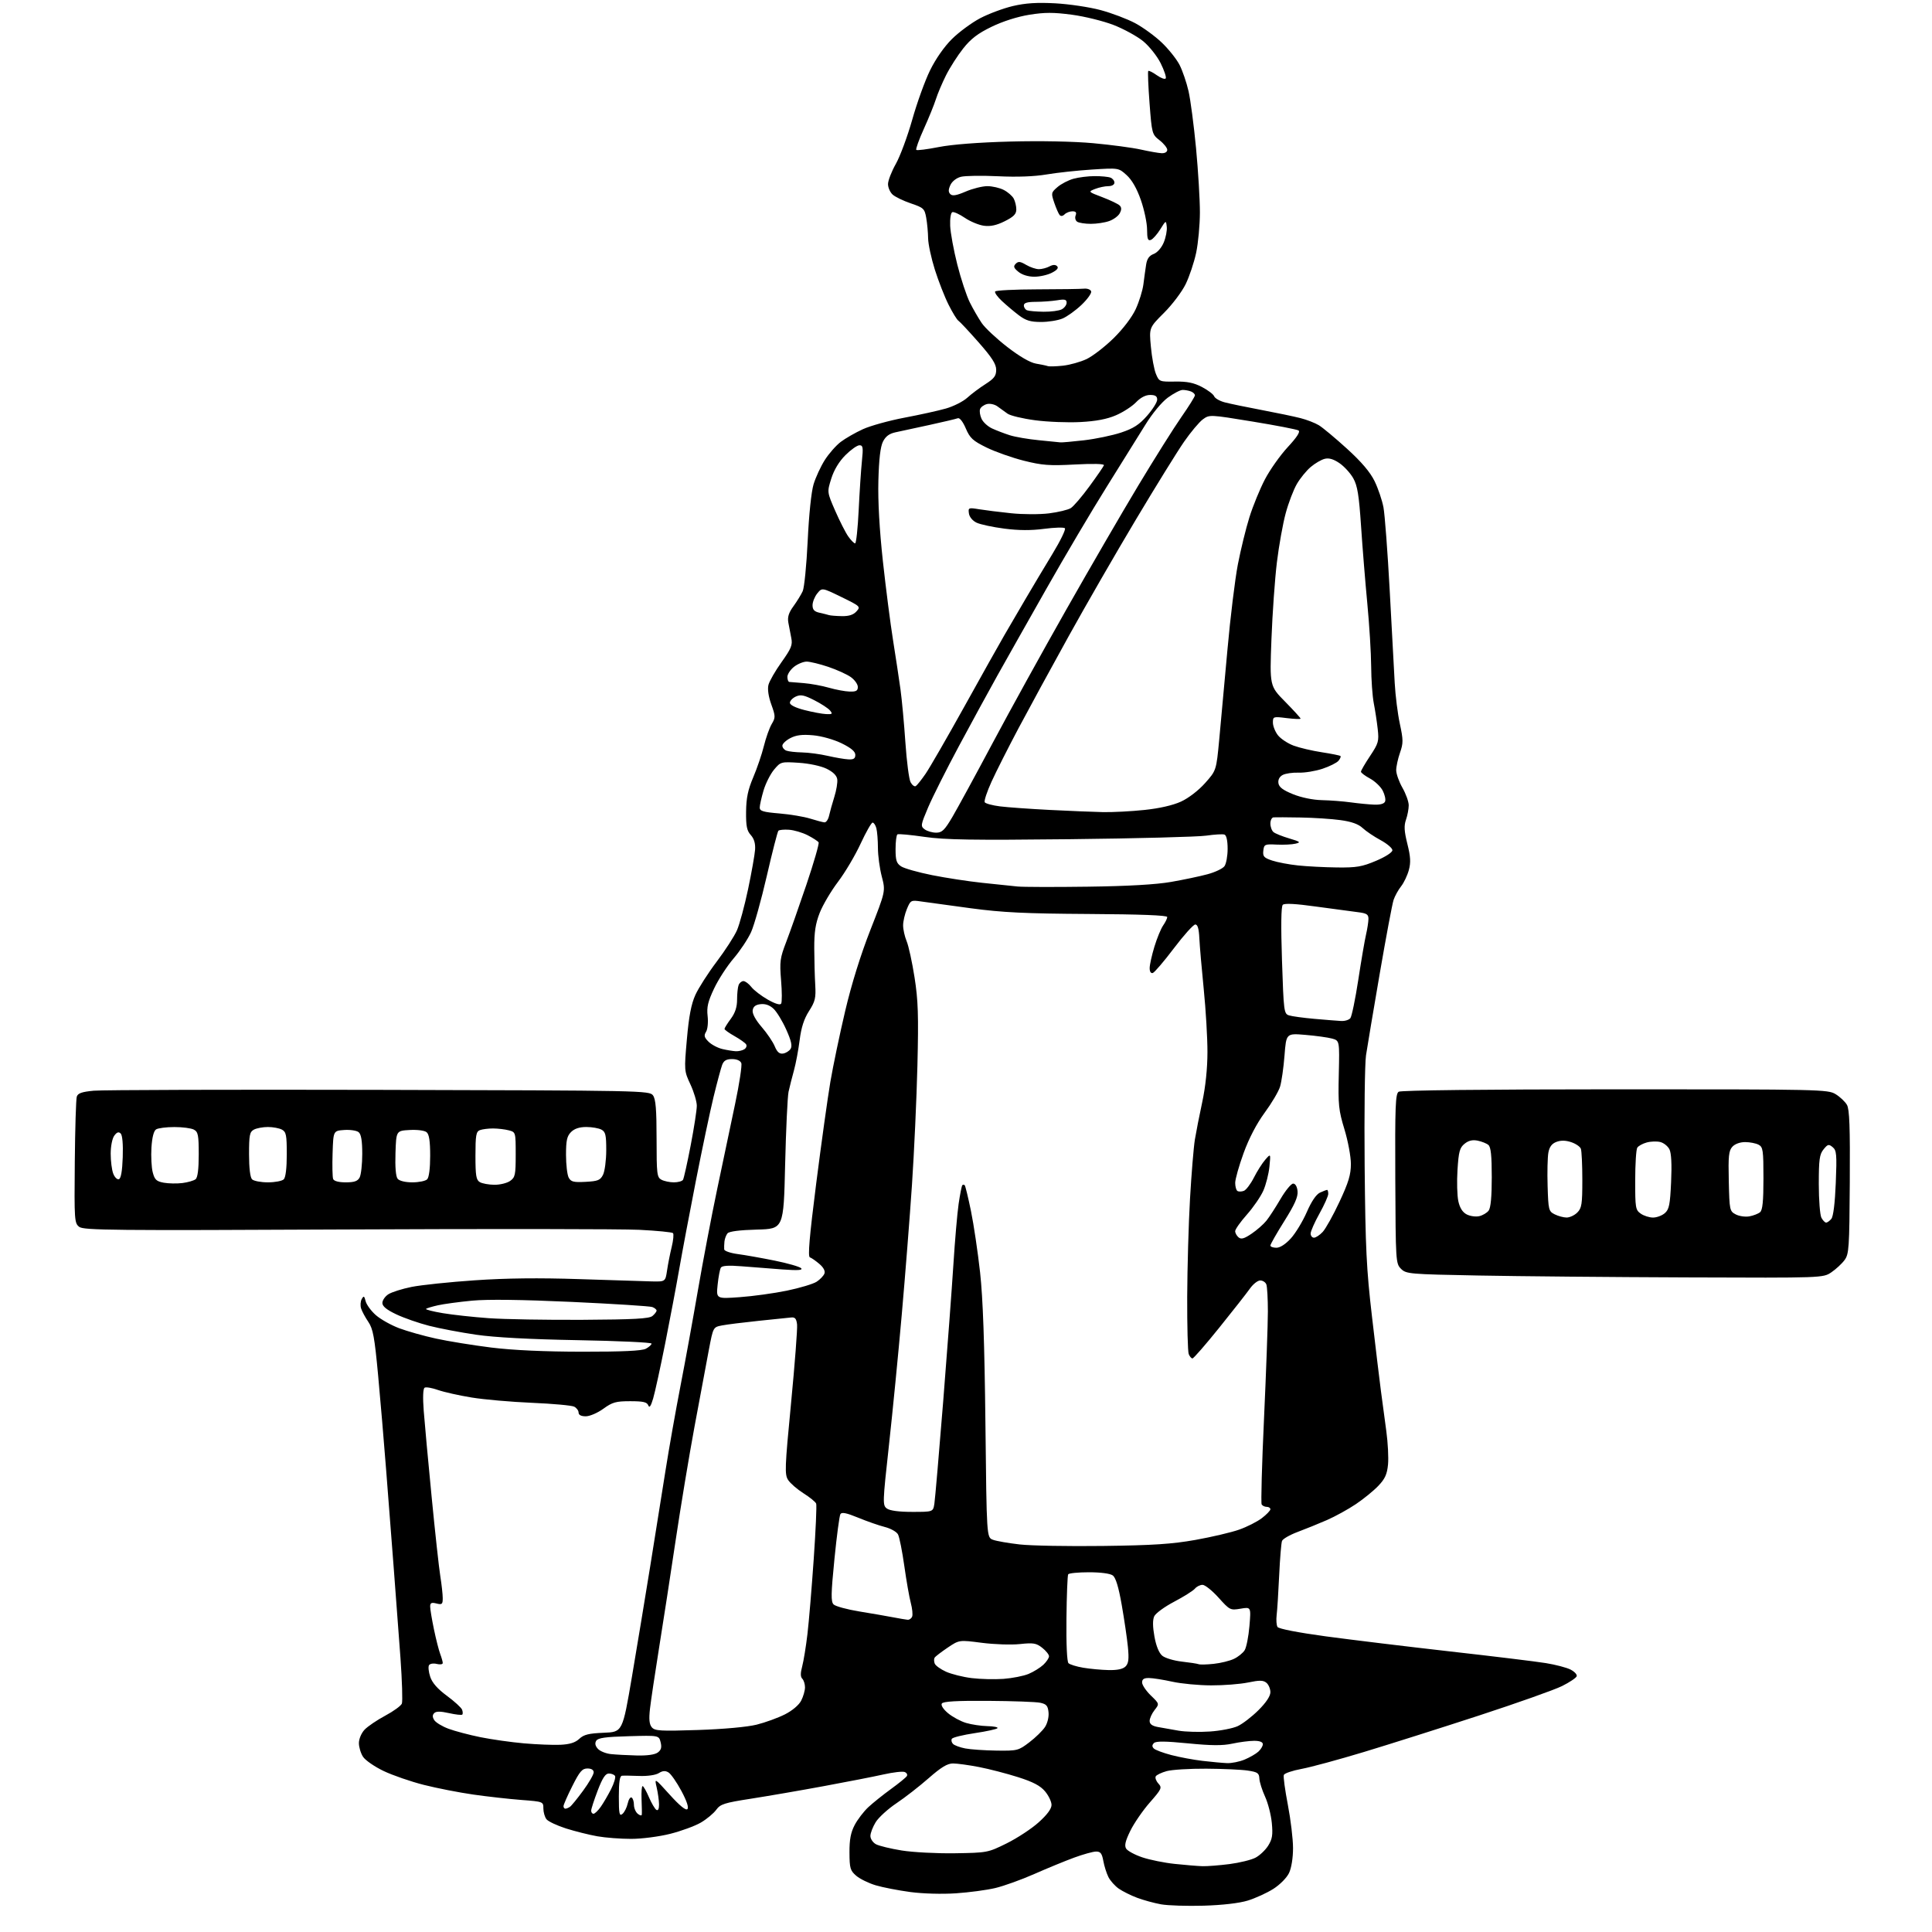<?xml version="1.0" encoding="UTF-8" standalone="no"?>
<svg 
  version="1.1" 
  xmlns="http://www.w3.org/2000/svg" 
  xmlns:xlink="http://www.w3.org/1999/xlink" 
  xmlns:svg="http://www.w3.org/2000/svg"
  xmlns:rdf="http://www.w3.org/1999/02/22-rdf-syntax-ns#"
  xmlns:cc="http://creativecommons.org/ns#"
  xmlns:dc="http://purl.org/dc/elements/1.1/"
  viewBox="0 0 768 768"
  width="768"
  height="768"
>
<style>svg {background-color: white; }</style>"
<path stroke="none" fill="black" fill-rule="evenodd" d="M478.50,757.54C471.90,757.73 464.26,757.49 461.53,757.00C458.79,756.50 454.52,755.34 452.03,754.40C449.54,753.47 446.26,751.83 444.73,750.77C443.21,749.71 441.36,747.64 440.62,746.17C439.88,744.70 438.96,741.81 438.59,739.75C438.04,736.75 437.47,736.00 435.70,736.02C434.49,736.03 430.57,737.12 427.00,738.43C423.43,739.74 416.30,742.67 411.16,744.94C406.02,747.21 399.04,749.72 395.66,750.52C392.27,751.33 385.23,752.27 380.00,752.62C374.50,752.99 366.86,752.78 361.85,752.11C357.10,751.47 350.91,750.27 348.12,749.44C345.32,748.61 341.84,746.90 340.37,745.65C337.98,743.59 337.71,742.67 337.68,736.43C337.65,731.28 338.18,728.47 339.73,725.50C340.88,723.30 343.33,720.10 345.16,718.39C347.00,716.68 351.05,713.43 354.18,711.16C357.30,708.90 360.14,706.58 360.49,706.02C360.84,705.45 360.44,704.72 359.61,704.40C358.77,704.08 355.03,704.51 351.29,705.35C347.56,706.19 336.85,708.29 327.50,710.01C318.15,711.74 305.12,713.98 298.54,715.01C287.91,716.66 286.37,717.15 284.70,719.44C283.66,720.86 280.92,723.14 278.60,724.50C276.28,725.86 270.80,727.87 266.44,728.97C262.03,730.08 255.13,730.98 250.93,730.98C246.77,730.99 240.70,730.53 237.43,729.95C234.17,729.37 228.57,727.97 225.00,726.84C221.43,725.70 217.94,724.06 217.25,723.20C216.56,722.33 216.00,720.39 216.00,718.90C216.00,716.20 215.94,716.17 207.25,715.51C202.44,715.14 193.85,714.18 188.17,713.37C182.49,712.56 173.61,710.82 168.45,709.51C163.28,708.20 156.11,705.72 152.51,704.01C148.91,702.29 145.23,699.75 144.32,698.36C143.41,696.98 142.67,694.52 142.67,692.91C142.67,691.25 143.64,688.95 144.92,687.58C146.16,686.27 149.87,683.75 153.15,682.00C156.44,680.24 159.41,678.08 159.75,677.20C160.09,676.31 159.84,668.14 159.19,659.04C158.53,649.94 157.32,633.73 156.49,623.00C155.66,612.27 154.30,594.73 153.47,584.00C152.64,573.27 151.21,556.45 150.30,546.62C148.89,531.50 148.29,528.24 146.42,525.48C145.20,523.68 143.90,521.27 143.54,520.12C143.18,518.98 143.29,517.30 143.80,516.39C144.58,514.99 144.81,515.12 145.35,517.26C145.70,518.65 147.52,521.13 149.41,522.79C151.29,524.44 155.46,526.78 158.67,527.99C161.88,529.19 168.45,531.05 173.27,532.10C178.10,533.16 188.00,534.76 195.27,535.67C203.98,536.74 216.36,537.31 231.50,537.32C247.58,537.34 255.18,536.98 256.75,536.14C257.99,535.47 259.00,534.56 259.00,534.10C259.00,533.64 245.84,533.03 229.75,532.74C210.51,532.39 196.66,531.65 189.27,530.57C183.09,529.67 174.67,528.07 170.57,527.02C166.47,525.97 160.61,523.93 157.55,522.48C153.68,520.65 152.00,519.28 152.00,517.95C152.00,516.90 153.06,515.35 154.36,514.50C155.66,513.65 159.83,512.33 163.61,511.57C167.40,510.81 178.71,509.62 188.74,508.94C201.26,508.08 214.28,507.94 230.24,508.47C243.03,508.90 255.97,509.31 259.00,509.38C264.50,509.50 264.50,509.50 265.17,505.00C265.53,502.52 266.36,498.33 267.01,495.68C267.66,493.03 267.89,490.55 267.52,490.18C267.14,489.81 261.14,489.22 254.17,488.87C247.20,488.52 194.70,488.46 137.50,488.73C45.04,489.18 33.28,489.06 31.50,487.70C29.59,486.23 29.51,485.12 29.73,461.94C29.85,448.62 30.21,436.92 30.52,435.94C30.95,434.57 32.54,434.01 37.29,433.57C40.71,433.25 91.80,433.10 150.83,433.24C255.77,433.49 258.19,433.54 259.58,435.44C260.66,436.92 261.00,441.04 261.00,452.66C261.00,466.73 261.15,468.01 262.93,468.96C264.00,469.53 266.22,470.00 267.88,470.00C269.53,470.00 271.16,469.55 271.50,469.00C271.84,468.45 273.22,462.28 274.56,455.29C275.90,448.30 277.00,441.22 276.99,439.54C276.98,437.87 275.85,434.06 274.46,431.08C271.96,425.72 271.95,425.55 273.05,413.08C273.85,403.96 274.78,399.13 276.42,395.50C277.67,392.75 281.47,386.81 284.87,382.31C288.28,377.80 291.91,372.18 292.95,369.81C293.99,367.44 295.98,360.08 297.38,353.44C298.77,346.81 300.02,339.75 300.16,337.75C300.32,335.28 299.77,333.41 298.45,331.94C296.88,330.20 296.52,328.39 296.58,322.64C296.64,317.21 297.32,313.95 299.42,309.00C300.94,305.43 302.85,299.82 303.66,296.54C304.47,293.26 305.87,289.33 306.77,287.81C308.30,285.23 308.29,284.69 306.60,280.01C305.47,276.86 305.05,273.95 305.47,272.26C305.85,270.76 308.19,266.68 310.68,263.20C314.53,257.80 315.11,256.38 314.56,253.68C314.20,251.93 313.67,249.15 313.38,247.50C312.99,245.29 313.52,243.57 315.40,241.00C316.80,239.07 318.46,236.38 319.09,235.00C319.72,233.62 320.61,224.62 321.07,215.00C321.56,204.61 322.51,195.47 323.41,192.50C324.25,189.75 326.25,185.42 327.86,182.88C329.47,180.34 332.32,177.10 334.19,175.67C336.06,174.25 340.04,171.97 343.04,170.60C346.04,169.24 353.45,167.19 359.50,166.04C365.55,164.90 372.98,163.26 376.00,162.40C379.02,161.54 382.85,159.61 384.50,158.11C386.15,156.61 389.41,154.16 391.75,152.68C395.19,150.48 396.00,149.41 396.00,146.99C396.00,144.73 394.32,142.11 388.99,136.06C385.14,131.69 381.53,127.83 380.97,127.48C380.41,127.14 378.67,124.30 377.10,121.18C375.52,118.05 373.06,111.76 371.62,107.20C370.18,102.63 368.97,97.01 368.94,94.70C368.91,92.39 368.57,88.74 368.19,86.59C367.54,82.94 367.15,82.57 362.08,80.85C359.10,79.84 355.84,78.26 354.83,77.35C353.83,76.44 353.00,74.56 353.00,73.18C353.00,71.79 354.40,68.18 356.11,65.15C357.82,62.12 360.75,54.21 362.63,47.57C364.50,40.93 367.67,32.13 369.69,28.01C371.93,23.43 375.31,18.58 378.42,15.50C381.21,12.74 386.25,9.03 389.60,7.26C392.96,5.49 398.81,3.31 402.60,2.41C407.65,1.22 412.18,0.93 419.50,1.32C425.00,1.62 433.10,2.83 437.50,4.01C441.90,5.19 448.08,7.53 451.23,9.20C454.37,10.88 459.17,14.38 461.88,16.98C464.59,19.58 467.76,23.56 468.91,25.83C470.07,28.10 471.67,32.78 472.46,36.23C473.25,39.68 474.59,49.90 475.45,58.94C476.30,67.98 476.99,79.45 476.98,84.44C476.97,89.42 476.30,96.64 475.49,100.48C474.67,104.32 472.79,109.94 471.31,112.97C469.83,116.00 465.96,121.13 462.70,124.37C456.79,130.27 456.79,130.27 457.50,137.89C457.88,142.07 458.79,146.91 459.50,148.64C460.77,151.71 460.95,151.77 467.15,151.68C471.93,151.61 474.56,152.15 477.80,153.84C480.16,155.08 482.35,156.74 482.65,157.53C482.96,158.33 484.85,159.41 486.85,159.94C488.86,160.47 495.45,161.84 501.50,162.98C507.55,164.12 514.52,165.58 517.00,166.22C519.48,166.85 522.74,168.12 524.25,169.03C525.77,169.94 530.80,174.14 535.44,178.36C541.21,183.61 544.67,187.68 546.42,191.27C547.82,194.14 549.41,198.83 549.95,201.68C550.48,204.53 551.60,219.38 552.43,234.68C553.26,249.98 554.16,266.55 554.42,271.50C554.69,276.45 555.60,283.75 556.46,287.72C557.84,294.15 557.85,295.40 556.52,299.22C555.70,301.57 555.02,304.69 555.01,306.15C555.01,307.60 556.12,310.75 557.49,313.15C558.86,315.54 559.98,318.67 559.99,320.10C559.99,321.53 559.51,324.11 558.91,325.83C558.06,328.25 558.19,330.40 559.45,335.46C560.72,340.52 560.85,342.84 560.04,345.85C559.46,347.99 558.08,350.90 556.96,352.32C555.84,353.74 554.50,356.16 553.98,357.70C553.45,359.24 550.98,372.43 548.47,387.00C545.96,401.57 543.51,416.20 543.01,419.50C542.52,422.80 542.28,442.60 542.47,463.50C542.78,496.37 543.18,504.47 545.40,523.50C546.81,535.60 548.40,548.88 548.95,553.00C549.49,557.12 550.45,564.27 551.08,568.88C551.71,573.48 552.02,579.47 551.76,582.18C551.38,586.06 550.56,587.87 547.89,590.66C546.03,592.61 542.02,595.87 539.00,597.90C535.98,599.94 530.80,602.79 527.50,604.24C524.20,605.68 518.95,607.81 515.84,608.97C512.73,610.13 509.93,611.74 509.62,612.55C509.31,613.36 508.80,619.53 508.49,626.26C508.18,632.99 507.73,640.08 507.49,642.00C507.26,643.92 507.41,646.06 507.83,646.74C508.30,647.48 515.95,648.97 527.05,650.48C537.20,651.85 559.45,654.55 576.50,656.48C593.55,658.40 610.65,660.48 614.50,661.11C618.35,661.73 622.77,662.89 624.31,663.68C625.86,664.47 626.97,665.65 626.77,666.31C626.58,666.96 623.96,668.72 620.96,670.22C617.96,671.72 603.12,676.98 588.00,681.92C572.88,686.86 552.27,693.39 542.22,696.43C532.17,699.47 520.98,702.51 517.37,703.17C513.75,703.84 510.59,704.92 510.34,705.57C510.08,706.22 510.81,711.56 511.94,717.43C513.07,723.30 514.00,731.05 514.00,734.65C514.00,738.57 513.36,742.55 512.41,744.55C511.50,746.46 508.80,749.19 506.16,750.87C503.60,752.49 499.02,754.58 496.00,755.51C492.59,756.55 485.94,757.32 478.50,757.54zM478.00,741.84C479.93,741.89 484.76,741.51 488.75,741.00C492.73,740.48 497.36,739.35 499.04,738.48C500.72,737.61 503.00,735.46 504.11,733.70C505.76,731.08 506.02,729.43 505.57,724.66C505.26,721.44 504.05,716.72 502.87,714.16C501.70,711.60 500.68,708.38 500.62,707.00C500.52,704.83 499.91,704.41 496.00,703.83C493.52,703.45 486.10,703.12 479.50,703.08C472.90,703.04 465.83,703.48 463.79,704.04C461.74,704.61 459.79,705.54 459.44,706.10C459.09,706.66 459.55,707.95 460.45,708.95C462.00,710.66 461.81,711.11 457.04,716.55C454.26,719.72 450.79,724.78 449.32,727.78C447.34,731.82 446.91,733.65 447.66,734.86C448.22,735.76 451.10,737.32 454.07,738.32C457.04,739.32 462.85,740.50 466.98,740.93C471.12,741.37 476.07,741.78 478.00,741.84zM379.56,736.70C392.45,736.50 392.70,736.46 400.20,732.75C404.37,730.68 410.09,726.93 412.89,724.40C416.26,721.38 418.00,719.02 418.00,717.48C418.00,716.20 416.84,713.78 415.43,712.10C413.54,709.85 410.70,708.35 404.68,706.44C400.18,705.01 393.20,703.20 389.16,702.42C385.13,701.64 380.48,701.00 378.83,701.00C376.60,701.00 374.12,702.50 369.16,706.85C365.50,710.07 359.73,714.56 356.35,716.82C352.97,719.08 349.26,722.47 348.10,724.34C346.95,726.21 346.00,728.68 346.00,729.83C346.00,730.99 347.00,732.46 348.22,733.12C349.44,733.77 354.05,734.89 358.47,735.60C362.89,736.31 372.37,736.81 379.56,736.70zM247.44,721.05C248.23,720.40 249.16,718.54 249.52,716.92C249.87,715.31 250.58,714.24 251.08,714.55C251.59,714.86 252.00,716.16 252.00,717.44C252.00,718.71 252.68,720.32 253.50,721.00C254.32,721.68 255.06,721.85 255.12,721.37C255.19,720.89 255.15,718.14 255.03,715.25C254.91,712.36 255.10,710.00 255.44,710.00C255.79,710.00 256.92,711.98 257.95,714.39C258.99,716.80 260.32,719.08 260.92,719.45C261.60,719.87 261.99,719.07 261.98,717.31C261.96,715.76 261.54,712.74 261.05,710.59C260.14,706.68 260.14,706.68 266.21,713.40C270.12,717.74 272.62,719.78 273.24,719.16C273.87,718.53 273.02,715.96 270.86,711.92C269.01,708.47 266.71,705.17 265.75,704.58C264.47,703.80 263.44,703.87 261.88,704.84C260.64,705.62 257.42,706.09 254.13,705.97C251.03,705.85 247.94,705.81 247.25,705.88C246.36,705.97 246.00,708.35 246.00,714.12C246.00,721.07 246.21,722.07 247.44,721.05zM235.93,721.00C236.44,721.00 237.74,719.76 238.80,718.25C239.87,716.74 241.71,713.57 242.91,711.22C244.10,708.86 244.81,706.50 244.48,705.97C244.15,705.43 243.05,705.00 242.03,705.00C240.66,705.00 239.50,706.78 237.59,711.77C236.16,715.50 235.00,719.10 235.00,719.77C235.00,720.45 235.42,721.00 235.93,721.00zM224.75,718.98C225.16,718.98 225.98,718.64 226.57,718.23C227.16,717.83 229.52,714.93 231.82,711.79C234.12,708.65 236.00,705.39 236.00,704.54C236.00,703.57 235.09,703.00 233.51,703.00C231.44,703.00 230.44,704.15 227.51,709.98C225.58,713.81 224.00,717.41 224.00,717.98C224.00,718.54 224.34,718.99 224.75,718.98zM487.78,700.87C489.59,700.94 492.72,700.31 494.75,699.46C496.77,698.62 499.23,697.20 500.21,696.31C501.20,695.42 502.00,694.08 502.00,693.35C502.00,692.48 500.77,692.00 498.55,692.00C496.65,692.00 492.75,692.50 489.89,693.12C485.98,693.96 481.56,693.93 472.24,693.01C463.17,692.12 459.51,692.09 458.70,692.90C457.93,693.67 457.91,694.31 458.66,695.06C459.24,695.64 462.37,696.81 465.61,697.66C468.85,698.51 474.43,699.55 478.00,699.97C481.57,700.39 485.98,700.80 487.78,700.87zM253.06,697.83C257.22,697.94 260.29,697.51 261.46,696.66C262.83,695.65 263.12,694.62 262.61,692.57C261.92,689.83 261.92,689.83 249.92,690.17C240.68,690.42 237.71,690.84 237.01,691.98C236.40,692.97 236.61,694.02 237.66,695.17C238.51,696.12 240.85,697.07 242.86,697.28C244.86,697.49 249.45,697.74 253.06,697.83zM396.11,695.89C404.44,696.00 404.85,695.89 409.19,692.58C411.65,690.71 414.44,687.98 415.39,686.53C416.38,685.02 416.99,682.52 416.81,680.70C416.55,678.06 415.98,677.40 413.50,676.87C411.85,676.52 402.54,676.18 392.81,676.12C380.20,676.03 374.91,676.34 374.39,677.18C373.96,677.88 374.96,679.44 376.87,681.03C378.63,682.50 381.85,684.24 384.02,684.89C386.20,685.54 390.00,686.11 392.47,686.16C394.94,686.21 396.77,686.57 396.53,686.96C396.29,687.35 392.24,688.24 387.54,688.94C382.84,689.64 378.72,690.65 378.38,691.19C378.05,691.73 378.25,692.65 378.84,693.24C379.42,693.82 381.61,694.63 383.70,695.03C385.79,695.44 391.37,695.82 396.11,695.89zM222.76,693.58C226.50,693.40 228.66,692.72 230.27,691.22C232.07,689.52 234.03,689.04 240.00,688.80C247.47,688.50 247.47,688.50 251.21,666.50C253.26,654.40 256.54,634.60 258.49,622.50C260.44,610.40 263.17,593.30 264.56,584.50C265.95,575.70 268.62,560.62 270.49,551.00C272.36,541.38 275.50,524.14 277.47,512.70C279.44,501.26 282.87,483.26 285.09,472.70C287.31,462.14 290.52,446.91 292.21,438.86C293.91,430.80 295.02,423.49 294.68,422.61C294.30,421.62 292.89,421.00 291.01,421.00C288.74,421.00 287.73,421.59 287.07,423.30C286.59,424.57 285.05,430.31 283.65,436.05C282.25,441.80 279.08,456.85 276.60,469.50C274.12,482.15 271.15,497.90 270.00,504.50C268.85,511.10 266.34,524.38 264.43,534.00C262.51,543.62 260.36,553.48 259.64,555.91C258.72,559.01 258.15,559.82 257.70,558.66C257.20,557.35 255.69,557.00 250.52,557.00C244.84,557.00 243.44,557.39 239.84,560.00C237.55,561.66 234.43,563.00 232.85,563.00C231.01,563.00 230.00,562.48 230.00,561.54C230.00,560.73 229.21,559.67 228.25,559.17C227.29,558.68 219.75,557.99 211.50,557.64C203.25,557.29 192.43,556.35 187.46,555.53C182.49,554.72 176.48,553.37 174.10,552.54C171.73,551.70 169.34,551.29 168.79,551.63C168.16,552.02 168.03,555.47 168.44,560.88C168.80,565.62 170.21,580.98 171.58,595.00C172.94,609.02 174.49,623.20 175.02,626.50C175.55,629.80 175.99,633.75 175.99,635.27C176.00,637.72 175.72,637.97 173.50,637.41C171.50,636.91 171.00,637.16 171.00,638.64C171.00,639.66 171.68,643.73 172.50,647.68C173.32,651.63 174.45,656.05 175.00,657.50C175.55,658.95 176.00,660.56 176.00,661.08C176.00,661.61 174.92,661.77 173.61,661.44C172.29,661.11 170.91,661.33 170.54,661.94C170.16,662.54 170.38,664.62 171.02,666.55C171.81,668.95 173.91,671.35 177.65,674.11C180.66,676.33 183.37,678.81 183.68,679.62C183.99,680.43 184.03,681.31 183.76,681.58C183.49,681.85 181.11,681.58 178.47,680.99C175.08,680.23 173.37,680.23 172.61,680.99C171.86,681.74 171.86,682.56 172.63,683.78C173.22,684.72 175.77,686.27 178.28,687.20C180.79,688.14 186.51,689.65 190.99,690.56C195.46,691.46 203.26,692.57 208.31,693.01C213.37,693.45 219.87,693.71 222.76,693.58zM481.00,688.30C485.12,688.02 490.07,687.06 492.00,686.17C493.93,685.28 497.64,682.43 500.25,679.83C503.31,676.78 505.00,674.23 505.00,672.67C505.00,671.34 504.29,669.66 503.43,668.94C502.16,667.89 500.73,667.86 496.11,668.82C492.96,669.47 486.36,669.98 481.44,669.96C476.52,669.95 469.57,669.29 466.00,668.50C462.43,667.71 458.26,667.05 456.75,667.04C454.75,667.01 454.00,667.49 454.00,668.80C454.00,669.80 455.55,672.11 457.45,673.96C460.91,677.30 460.91,677.30 458.95,679.79C457.88,681.15 457.00,683.09 457.00,684.09C457.00,685.35 457.99,686.09 460.25,686.51C462.04,686.84 465.75,687.50 468.50,687.97C471.25,688.44 476.88,688.59 481.00,688.30zM277.48,687.70C287.66,687.36 297.02,686.51 300.77,685.58C304.22,684.72 309.27,682.88 312.00,681.50C314.94,680.01 317.57,677.80 318.48,676.04C319.31,674.42 320.00,672.04 320.00,670.75C320.00,669.46 319.52,667.92 318.93,667.33C318.17,666.57 318.16,665.10 318.89,662.38C319.46,660.24 320.40,654.45 320.98,649.50C321.56,644.55 322.68,631.15 323.47,619.72C324.26,608.29 324.70,598.39 324.44,597.71C324.19,597.04 321.93,595.20 319.42,593.62C316.92,592.03 314.17,589.66 313.31,588.34C311.87,586.15 311.97,583.58 314.46,557.73C315.96,542.20 317.03,528.15 316.85,526.50C316.58,524.19 316.04,523.55 314.50,523.72C313.40,523.84 307.55,524.44 301.50,525.06C295.45,525.69 288.93,526.50 287.00,526.88C283.50,527.56 283.50,527.56 281.79,536.53C280.84,541.46 278.28,555.17 276.10,567.00C273.91,578.83 270.52,599.30 268.55,612.50C266.58,625.70 263.64,644.83 262.00,655.00C260.37,665.17 258.74,676.08 258.38,679.23C257.91,683.41 258.10,685.42 259.09,686.61C260.30,688.07 262.46,688.19 277.48,687.70zM398.88,667.38C402.39,667.12 406.88,666.24 408.87,665.41C410.85,664.58 413.49,662.95 414.74,661.78C415.98,660.61 417.00,659.09 417.00,658.40C417.00,657.71 415.78,656.19 414.29,655.02C411.93,653.16 410.79,652.97 405.43,653.54C402.04,653.91 395.22,653.68 390.28,653.04C381.29,651.87 381.29,651.87 376.67,654.99C374.13,656.70 371.81,658.49 371.52,658.96C371.23,659.43 371.25,660.48 371.56,661.28C371.86,662.09 373.89,663.55 376.06,664.53C378.23,665.50 382.81,666.65 386.25,667.07C389.69,667.49 395.37,667.63 398.88,667.38zM440.68,663.88C444.15,663.96 446.37,663.49 447.41,662.45C448.62,661.23 448.83,659.56 448.36,654.70C448.03,651.29 446.92,643.78 445.91,638.01C444.65,630.82 443.52,627.12 442.34,626.26C441.31,625.50 437.52,625.00 432.87,625.00C428.61,625.00 424.89,625.37 424.62,625.81C424.34,626.26 424.03,634.16 423.93,643.38C423.81,653.41 424.14,660.54 424.73,661.13C425.28,661.68 427.93,662.50 430.61,662.95C433.30,663.40 437.83,663.82 440.68,663.88zM482.49,661.40C485.23,661.11 488.84,660.22 490.50,659.43C492.16,658.65 494.08,657.10 494.77,655.99C495.46,654.89 496.32,650.56 496.67,646.38C497.31,638.77 497.31,638.77 493.14,639.48C489.07,640.16 488.86,640.06 484.39,635.09C481.87,632.29 479.01,630.00 478.03,630.00C477.05,630.00 475.68,630.68 474.99,631.52C474.29,632.35 470.59,634.68 466.76,636.70C462.93,638.71 459.35,641.32 458.82,642.51C458.17,643.93 458.20,646.66 458.91,650.58C459.59,654.34 460.73,657.11 462.02,658.18C463.14,659.11 466.63,660.15 469.78,660.51C472.92,660.86 475.95,661.33 476.50,661.55C477.05,661.76 479.74,661.70 482.49,661.40zM360.78,643.88C361.49,643.95 362.30,643.37 362.60,642.60C362.89,641.84 362.65,639.41 362.06,637.21C361.47,635.02 360.31,628.41 359.48,622.52C358.65,616.64 357.53,610.98 356.97,609.95C356.42,608.91 354.06,607.59 351.73,607.00C349.40,606.41 344.64,604.75 341.15,603.31C336.53,601.41 334.61,601.01 334.08,601.87C333.68,602.52 332.61,610.57 331.70,619.76C330.32,633.63 330.27,636.70 331.37,637.79C332.09,638.52 336.70,639.78 341.60,640.58C346.49,641.38 352.52,642.42 355.00,642.90C357.48,643.37 360.08,643.82 360.78,643.88zM438.50,614.54C458.37,614.29 465.90,613.79 475.20,612.14C481.64,610.99 489.45,609.16 492.56,608.06C495.67,606.97 499.74,604.91 501.60,603.49C503.47,602.06 505.00,600.47 505.00,599.95C505.00,599.43 504.35,599.00 503.56,599.00C502.77,599.00 501.85,598.57 501.53,598.04C501.20,597.52 501.62,582.11 502.47,563.79C503.31,545.48 504.00,526.37 504.00,521.33C504.00,516.29 503.73,511.45 503.39,510.58C503.06,509.71 501.96,509.00 500.96,509.00C499.96,509.00 498.11,510.46 496.85,512.25C495.59,514.04 490.12,521.01 484.69,527.75C479.27,534.49 474.47,540.00 474.02,540.00C473.58,540.00 472.91,539.21 472.53,538.25C472.16,537.29 471.89,527.05 471.93,515.50C471.98,503.95 472.48,486.40 473.05,476.50C473.62,466.60 474.49,456.02 474.98,453.00C475.48,449.98 476.80,443.23 477.93,438.00C479.22,431.98 479.97,424.75 479.98,418.26C479.99,412.63 479.33,401.38 478.51,393.26C477.69,385.14 476.91,376.02 476.76,373.00C476.58,369.17 476.09,367.50 475.15,367.50C474.40,367.50 470.58,371.75 466.65,376.94C462.72,382.14 458.94,386.56 458.25,386.78C457.49,387.01 457.00,386.24 457.01,384.83C457.01,383.55 457.86,379.73 458.89,376.34C459.92,372.95 461.49,369.14 462.38,367.87C463.27,366.59 464.00,365.09 464.00,364.53C464.00,363.85 453.36,363.44 432.75,363.32C407.48,363.17 398.53,362.74 386.00,361.06C377.48,359.91 368.59,358.70 366.25,358.36C362.12,357.75 361.97,357.83 360.50,361.34C359.68,363.32 359.00,366.25 359.00,367.85C359.00,369.45 359.63,372.27 360.40,374.13C361.18,375.98 362.59,382.45 363.54,388.50C364.98,397.64 365.17,403.57 364.69,423.50C364.37,436.70 363.39,458.07 362.52,471.00C361.65,483.93 359.83,507.10 358.47,522.50C357.12,537.90 354.83,561.26 353.38,574.42C350.84,597.47 350.81,598.39 352.56,599.67C353.73,600.52 357.35,601.00 362.65,601.00C370.91,601.00 370.91,601.00 371.43,597.75C371.71,595.96 373.29,577.62 374.94,557.00C376.58,536.38 378.41,511.85 379.00,502.50C379.59,493.15 380.52,482.37 381.07,478.54C381.63,474.72 382.29,471.38 382.54,471.13C382.79,470.87 383.22,470.89 383.49,471.15C383.75,471.42 384.87,476.02 385.97,481.37C387.07,486.72 388.70,497.71 389.60,505.80C390.74,516.20 391.36,533.76 391.72,565.82C392.21,611.13 392.21,611.13 394.70,612.08C396.07,612.60 400.86,613.43 405.34,613.94C409.83,614.45 424.75,614.72 438.50,614.54zM231.60,524.65C252.08,524.53 258.05,524.20 259.35,523.13C260.26,522.37 261.00,521.41 261.00,520.98C261.00,520.56 260.24,519.92 259.31,519.57C258.38,519.21 243.99,518.30 227.34,517.53C207.32,516.62 193.87,516.45 187.68,517.03C182.53,517.52 176.41,518.35 174.08,518.87C171.75,519.39 169.62,520.04 169.36,520.31C169.09,520.58 172.08,521.34 176.00,522.00C179.91,522.66 188.16,523.56 194.31,524.00C200.46,524.44 217.24,524.73 231.60,524.65zM294.09,515.64C299.27,515.27 307.70,514.11 312.83,513.05C317.96,511.99 323.28,510.39 324.64,509.50C326.00,508.61 327.38,507.16 327.72,506.28C328.11,505.27 327.38,503.86 325.73,502.45C324.30,501.22 322.60,500.03 321.95,499.82C321.08,499.53 321.74,491.81 324.45,470.46C326.48,454.53 329.02,436.32 330.09,430.00C331.17,423.68 333.82,411.01 335.98,401.86C338.47,391.28 342.11,379.57 345.97,369.73C352.04,354.25 352.04,354.25 350.52,348.42C349.68,345.21 348.99,340.09 348.99,337.04C348.98,333.99 348.70,330.49 348.37,329.25C348.04,328.01 347.37,327.00 346.87,327.00C346.38,327.00 344.24,330.78 342.10,335.39C339.97,340.01 335.94,346.81 333.15,350.50C330.35,354.19 327.07,359.75 325.85,362.86C324.17,367.15 323.65,370.53 323.68,377.00C323.70,381.68 323.87,388.20 324.07,391.50C324.37,396.71 324.05,398.08 321.60,401.91C319.61,405.01 318.51,408.43 317.88,413.41C317.39,417.31 316.37,422.75 315.61,425.50C314.85,428.25 313.88,432.07 313.46,434.00C313.05,435.93 312.44,448.98 312.10,463.00C311.50,488.50 311.50,488.50 300.85,488.78C294.00,488.96 289.83,489.50 289.19,490.28C288.64,490.95 288.10,492.40 287.98,493.50C287.87,494.60 287.82,496.02 287.88,496.66C287.95,497.29 290.36,498.13 293.25,498.51C296.14,498.89 302.76,500.07 307.97,501.12C313.18,502.18 317.91,503.54 318.47,504.14C319.22,504.94 317.15,505.07 311.00,504.62C306.32,504.27 299.07,503.71 294.88,503.37C289.63,502.95 287.05,503.11 286.56,503.90C286.17,504.53 285.59,507.59 285.27,510.68C284.69,516.32 284.69,516.32 294.09,515.64zM670.60,507.79C640.85,507.68 603.57,507.34 587.78,507.04C560.18,506.52 558.97,506.42 556.92,504.37C554.85,502.29 554.79,501.48 554.65,468.59C554.52,439.65 554.71,434.80 556.00,433.98C556.92,433.40 590.29,433.03 642.00,433.02C723.92,433.01 726.60,433.07 729.69,434.95C731.44,436.02 733.46,437.93 734.19,439.20C735.20,440.97 735.46,448.02 735.32,469.91C735.16,496.18 735.00,498.52 733.23,500.91C732.18,502.34 729.83,504.51 728.01,505.75C724.70,508.00 724.70,508.00 670.60,507.79zM507.38,496.00C508.87,496.00 511.05,494.58 513.18,492.23C515.05,490.15 517.89,485.46 519.48,481.80C521.35,477.51 523.22,474.77 524.74,474.07C526.03,473.48 527.30,473.00 527.55,473.00C527.80,473.00 528.00,473.71 528.00,474.59C528.00,475.46 526.42,478.99 524.50,482.43C522.58,485.88 521.00,489.44 521.00,490.35C521.00,491.26 521.60,492.00 522.33,492.00C523.05,492.00 524.61,490.98 525.79,489.72C526.96,488.47 529.97,483.08 532.46,477.74C536.07,470.03 537.00,466.93 537.00,462.69C537.00,459.76 535.85,453.56 534.44,448.93C532.13,441.34 531.90,439.16 532.19,427.08C532.50,413.67 532.50,413.67 529.50,412.84C527.85,412.39 523.08,411.73 518.90,411.38C511.30,410.74 511.30,410.74 510.61,419.62C510.23,424.50 509.43,430.07 508.83,432.00C508.23,433.93 505.48,438.57 502.72,442.32C499.54,446.65 496.49,452.48 494.37,458.32C492.53,463.37 491.02,468.71 491.01,470.19C491.01,471.67 491.41,473.13 491.91,473.44C492.41,473.75 493.56,473.72 494.46,473.38C495.36,473.03 497.15,470.66 498.44,468.12C499.73,465.57 501.77,462.36 502.97,460.99C505.14,458.50 505.14,458.50 504.62,463.75C504.33,466.64 503.24,470.94 502.19,473.31C501.14,475.68 498.19,479.97 495.64,482.84C493.09,485.72 491.00,488.67 491.00,489.41C491.00,490.15 491.61,491.26 492.36,491.88C493.40,492.74 494.60,492.40 497.53,490.41C499.63,488.99 502.29,486.66 503.43,485.23C504.57,483.81 507.10,479.91 509.05,476.57C511.01,473.23 513.26,470.50 514.05,470.50C514.93,470.50 515.62,471.69 515.80,473.52C516.02,475.78 514.68,478.80 510.55,485.38C507.50,490.24 505.00,494.62 505.00,495.11C505.00,495.60 506.07,496.00 507.38,496.00zM725.91,486.00C726.38,486.00 727.31,485.33 727.99,484.51C728.77,483.58 729.43,478.21 729.75,470.24C730.21,458.91 730.07,457.30 728.52,456.02C726.96,454.72 726.57,454.82 724.89,456.89C723.28,458.87 723.00,460.94 723.00,470.68C723.00,476.98 723.47,483.00 724.04,484.07C724.60,485.13 725.45,486.00 725.91,486.00zM588.00,483.45C589.38,483.14 591.06,482.15 591.75,481.25C592.59,480.16 593.00,475.74 593.00,467.93C593.00,459.36 592.64,455.95 591.65,455.13C590.91,454.51 588.99,453.75 587.37,453.42C585.32,453.01 583.74,453.40 582.18,454.67C580.26,456.23 579.84,457.77 579.38,465.00C579.08,469.68 579.23,475.30 579.71,477.49C580.30,480.18 581.39,481.90 583.04,482.75C584.39,483.45 586.62,483.76 588.00,483.45zM622.75,483.99C623.99,483.99 625.90,483.10 627.00,482.00C628.76,480.24 629.00,478.67 629.00,469.08C629.00,463.08 628.74,457.47 628.41,456.63C628.09,455.79 626.35,454.61 624.56,454.02C622.36,453.29 620.44,453.26 618.70,453.92C616.87,454.62 615.93,455.88 615.50,458.20C615.17,460.02 615.03,465.99 615.20,471.47C615.49,480.97 615.62,481.51 618.00,482.71C619.38,483.40 621.51,483.98 622.75,483.99zM657.11,484.00C658.58,484.00 660.68,483.21 661.79,482.25C663.51,480.76 663.88,478.91 664.29,469.84C664.61,462.89 664.38,458.38 663.63,456.88C663.00,455.62 661.36,454.31 659.99,453.97C658.62,453.63 656.18,453.71 654.57,454.16C652.96,454.60 651.28,455.53 650.84,456.23C650.39,456.93 650.02,462.76 650.02,469.19C650.00,480.15 650.14,480.98 652.22,482.44C653.44,483.30 655.65,484.00 657.11,484.00zM695.40,483.52C697.00,483.23 698.91,482.49 699.65,481.87C700.65,481.05 701.00,477.53 701.00,468.41C701.00,457.23 700.82,455.97 699.07,455.04C698.00,454.47 695.60,454.00 693.72,454.00C691.66,454.00 689.64,454.74 688.62,455.87C687.20,457.44 686.98,459.60 687.22,469.59C687.49,481.09 687.57,481.48 690.00,482.75C691.38,483.47 693.81,483.81 695.40,483.52zM72.50,470.28C74.70,470.00 77.06,469.32 77.75,468.76C78.58,468.09 79.00,464.78 79.00,458.91C79.00,451.19 78.75,449.94 77.07,449.04C76.00,448.47 72.51,448.01 69.32,448.02C66.12,448.02 62.85,448.44 62.05,448.95C61.12,449.54 60.46,452.11 60.20,456.18C59.99,459.66 60.21,464.07 60.71,466.00C61.47,468.94 62.17,469.60 65.06,470.14C66.95,470.49 70.30,470.55 72.50,470.28zM196.53,470.97C198.74,470.99 201.56,470.30 202.78,469.44C204.79,468.03 205.00,467.05 205.00,458.96C205.00,450.07 204.99,450.04 202.25,449.32C200.74,448.92 197.93,448.59 196.00,448.58C194.07,448.58 191.71,448.88 190.75,449.25C189.25,449.84 189.00,451.32 189.00,459.42C189.00,467.39 189.28,469.06 190.75,469.92C191.71,470.48 194.31,470.95 196.53,470.97zM106.50,470.00C109.31,470.00 112.14,469.46 112.80,468.80C113.55,468.05 114.00,464.32 114.00,458.84C114.00,451.19 113.75,449.94 112.07,449.04C111.00,448.47 108.50,448.00 106.50,448.00C104.50,448.00 102.00,448.47 100.93,449.04C99.25,449.94 99.00,451.19 99.00,458.84C99.00,464.32 99.45,468.05 100.20,468.80C100.86,469.46 103.70,470.00 106.50,470.00zM137.43,470.00C140.86,470.00 142.18,469.54 142.96,468.07C143.53,467.00 144.00,462.78 144.00,458.69C144.00,453.46 143.57,450.89 142.57,450.06C141.79,449.41 139.20,449.02 136.82,449.19C132.50,449.50 132.50,449.50 132.21,458.42C132.05,463.33 132.15,467.94 132.43,468.67C132.75,469.50 134.62,470.00 137.43,470.00zM163.92,470.00C166.50,470.00 169.14,469.46 169.80,468.80C170.54,468.06 171.00,464.45 171.00,459.42C171.00,453.58 170.59,450.91 169.58,450.07C168.76,449.39 165.90,449.02 162.83,449.19C157.50,449.50 157.50,449.50 157.21,458.35C157.02,464.01 157.34,467.70 158.08,468.60C158.78,469.43 161.13,470.00 163.92,470.00zM232.79,469.80C237.68,469.54 238.62,469.16 239.71,467.00C240.40,465.62 240.98,461.25 240.99,457.29C241.00,451.17 240.71,449.91 239.07,449.04C238.00,448.47 235.30,448.00 233.07,448.00C230.33,448.00 228.34,448.66 227.00,450.00C225.38,451.62 225.00,453.33 225.00,459.07C225.00,462.95 225.48,467.02 226.06,468.11C226.96,469.79 227.98,470.05 232.79,469.80zM47.26,468.75C48.08,468.48 48.60,465.54 48.79,460.01C48.97,454.85 48.66,451.27 47.98,450.59C47.17,449.80 46.47,450.03 45.43,451.44C44.62,452.54 44.00,455.64 44.00,458.63C44.00,461.51 44.45,465.06 45.01,466.52C45.56,467.97 46.57,468.98 47.26,468.75zM311.29,418.80C312.39,418.64 313.74,417.79 314.28,416.92C315.00,415.78 314.52,413.67 312.53,409.25C311.03,405.90 308.77,402.19 307.50,401.00C305.99,399.58 304.24,398.96 302.35,399.17C300.34,399.40 299.41,400.12 299.20,401.63C299.01,402.96 300.34,405.42 302.76,408.23C304.89,410.68 307.23,414.14 307.96,415.90C308.92,418.22 309.84,419.02 311.29,418.80zM292.50,417.88C293.60,417.93 295.12,417.58 295.88,417.10C296.64,416.62 296.96,415.74 296.60,415.16C296.24,414.57 294.15,413.09 291.97,411.86C289.79,410.64 288.00,409.35 288.00,409.01C288.00,408.67 289.12,406.86 290.50,405.00C292.24,402.65 293.00,400.32 293.00,397.39C293.00,395.06 293.27,392.45 293.61,391.58C293.94,390.71 294.80,390.00 295.52,390.00C296.24,390.00 297.66,391.05 298.67,392.34C299.67,393.63 302.61,395.88 305.19,397.35C308.17,399.04 310.11,399.63 310.52,398.96C310.88,398.38 310.87,394.22 310.49,389.71C309.88,382.27 310.07,380.84 312.51,374.50C313.99,370.65 317.62,360.35 320.58,351.61C323.53,342.87 325.70,335.33 325.41,334.85C325.11,334.37 323.15,333.10 321.05,332.02C318.95,330.95 315.62,329.97 313.65,329.84C311.68,329.70 309.78,329.88 309.43,330.23C309.08,330.58 307.01,338.66 304.82,348.18C302.63,357.71 299.82,367.75 298.58,370.50C297.34,373.25 294.20,377.97 291.62,380.99C289.04,384.00 285.54,389.39 283.86,392.96C281.40,398.16 280.89,400.34 281.29,403.90C281.57,406.40 281.30,409.15 280.66,410.17C279.75,411.63 279.94,412.39 281.65,414.09C282.81,415.25 285.28,416.56 287.13,417.00C288.98,417.44 291.40,417.83 292.50,417.88zM533.13,405.86C534.57,405.94 536.21,405.44 536.78,404.75C537.34,404.06 538.76,397.20 539.94,389.50C541.12,381.80 542.50,373.70 543.02,371.50C543.53,369.30 543.96,366.52 543.98,365.31C544.00,363.48 543.31,363.04 539.75,362.60C537.41,362.31 529.97,361.31 523.21,360.38C514.97,359.23 510.60,359.00 509.92,359.68C509.26,360.34 509.16,368.04 509.61,381.82C510.28,402.10 510.39,402.99 512.40,403.63C513.56,404.00 518.10,404.62 522.50,405.01C526.90,405.40 531.68,405.78 533.13,405.86zM432.50,352.47C448.42,352.26 459.53,351.62 465.50,350.58C470.45,349.72 476.97,348.35 479.99,347.53C483.02,346.72 486.05,345.28 486.74,344.33C487.43,343.39 488.00,340.28 488.00,337.42C488.00,334.16 487.53,332.04 486.75,331.76C486.06,331.51 482.80,331.70 479.50,332.18C476.20,332.66 451.90,333.30 425.50,333.59C386.64,334.02 375.60,333.85 367.50,332.67C362.00,331.87 357.16,331.42 356.75,331.67C356.34,331.92 356.00,334.56 356.00,337.54C356.00,342.05 356.37,343.20 358.25,344.42C359.49,345.22 365.00,346.78 370.50,347.88C376.00,348.98 385.00,350.36 390.50,350.94C396.00,351.52 402.30,352.18 404.50,352.40C406.70,352.62 419.30,352.65 432.50,352.47zM531.50,344.83C539.23,344.92 541.42,344.55 547.00,342.19C550.79,340.58 553.50,338.83 553.50,337.97C553.50,337.17 551.38,335.36 548.79,333.96C546.19,332.56 542.99,330.40 541.66,329.15C540.00,327.59 537.26,326.61 532.87,326.01C529.37,325.52 522.23,325.06 517.00,324.97C511.77,324.88 506.94,324.85 506.25,324.91C505.56,324.96 505.00,326.07 505.00,327.38C505.00,328.69 505.56,330.22 506.25,330.78C506.94,331.35 509.75,332.48 512.50,333.29C516.89,334.59 517.20,334.85 515.00,335.37C513.62,335.71 510.25,335.87 507.50,335.74C502.76,335.51 502.48,335.64 502.19,338.15C501.93,340.44 502.41,340.98 505.69,342.08C507.79,342.78 512.42,343.66 516.00,344.03C519.58,344.41 526.55,344.77 531.50,344.83zM372.14,331.00C374.47,331.00 375.48,330.02 378.59,324.75C380.61,321.31 387.81,308.10 394.58,295.38C401.35,282.66 414.51,258.81 423.83,242.38C433.14,225.95 446.04,203.72 452.49,193.00C458.94,182.28 466.64,170.03 469.61,165.78C472.57,161.54 475.00,157.65 475.00,157.14C475.00,156.63 474.29,155.94 473.42,155.61C472.55,155.27 471.06,155.00 470.12,155.00C469.17,155.00 466.52,156.38 464.23,158.06C461.80,159.85 458.09,164.32 455.32,168.81C452.71,173.04 445.79,184.15 439.94,193.50C434.09,202.85 423.30,221.07 415.98,234.00C408.65,246.93 399.88,262.45 396.50,268.50C393.12,274.55 386.25,287.15 381.23,296.50C376.22,305.85 370.69,316.85 368.95,320.94C365.96,327.99 365.89,328.44 367.59,329.69C368.57,330.41 370.62,331.00 372.14,331.00zM327.73,326.90C328.41,326.96 329.24,325.76 329.57,324.25C329.90,322.74 330.85,319.37 331.66,316.77C332.48,314.17 333.00,311.02 332.82,309.77C332.61,308.28 331.15,306.84 328.59,305.59C326.32,304.48 321.66,303.49 317.53,303.22C310.50,302.77 310.33,302.81 307.71,305.93C306.25,307.67 304.36,311.41 303.52,314.23C302.69,317.05 302.00,320.12 302.00,321.04C302.00,322.41 303.43,322.83 309.81,323.36C314.10,323.72 319.61,324.64 322.06,325.41C324.50,326.17 327.05,326.85 327.73,326.90zM438.50,322.83C442.35,322.90 449.75,322.52 454.93,321.97C460.88,321.35 466.25,320.12 469.46,318.65C472.45,317.28 476.41,314.24 479.03,311.30C483.50,306.29 483.50,306.29 484.67,293.90C485.32,287.08 486.78,271.05 487.93,258.27C489.07,245.50 490.94,230.24 492.07,224.36C493.21,218.49 495.27,210.04 496.67,205.59C498.06,201.14 500.83,194.38 502.82,190.57C504.81,186.76 508.89,180.99 511.90,177.74C515.59,173.76 516.97,171.60 516.17,171.11C515.52,170.70 507.29,169.11 497.88,167.57C480.86,164.78 480.78,164.78 478.14,166.71C476.69,167.78 473.34,171.77 470.70,175.58C468.05,179.39 459.44,193.30 451.56,206.50C443.67,219.70 431.61,240.62 424.76,253.00C417.91,265.38 408.96,281.80 404.87,289.50C400.79,297.20 395.96,306.75 394.15,310.73C392.34,314.71 391.12,318.39 391.45,318.91C391.77,319.43 394.51,320.17 397.54,320.55C400.57,320.93 409.45,321.56 417.27,321.96C425.10,322.36 434.65,322.75 438.50,322.83zM546.28,319.86C548.72,319.95 550.26,319.50 550.60,318.59C550.90,317.81 550.47,315.88 549.65,314.29C548.83,312.70 546.54,310.53 544.58,309.47C542.61,308.41 541.00,307.19 541.00,306.76C541.00,306.32 542.63,303.51 544.63,300.51C547.97,295.47 548.21,294.64 547.66,289.77C547.34,286.87 546.63,282.25 546.09,279.50C545.56,276.75 545.09,270.18 545.06,264.91C545.03,259.64 544.34,248.39 543.53,239.91C542.72,231.43 541.60,217.59 541.04,209.15C540.21,196.79 539.61,193.08 537.95,190.13C536.82,188.11 534.35,185.41 532.47,184.12C530.12,182.51 528.28,181.96 526.60,182.39C525.25,182.72 522.76,184.17 521.06,185.61C519.35,187.04 516.87,190.08 515.54,192.36C514.21,194.63 512.20,199.88 511.09,204.00C509.97,208.12 508.39,216.90 507.59,223.50C506.78,230.10 505.81,243.87 505.42,254.10C504.71,272.70 504.71,272.70 510.86,278.93C514.24,282.37 517.00,285.39 517.00,285.66C517.00,285.93 514.52,285.83 511.50,285.46C506.13,284.79 506.00,284.83 506.00,287.25C506.00,288.61 506.90,290.88 508.01,292.29C509.12,293.69 511.93,295.55 514.26,296.41C516.59,297.27 521.64,298.46 525.47,299.04C529.31,299.63 532.63,300.30 532.86,300.53C533.10,300.76 532.74,301.61 532.07,302.42C531.39,303.23 528.53,304.66 525.70,305.60C522.87,306.54 518.61,307.23 516.23,307.14C513.85,307.05 511.00,307.47 509.89,308.06C508.62,308.74 507.99,309.93 508.19,311.31C508.42,312.90 509.99,314.09 514.00,315.71C517.31,317.05 521.89,317.99 525.50,318.07C528.80,318.14 533.98,318.54 537.00,318.96C540.02,319.38 544.20,319.78 546.28,319.86zM364.04,312.48C364.55,312.16 366.31,309.96 367.93,307.60C369.56,305.23 376.49,293.21 383.33,280.90C390.16,268.58 397.33,255.80 399.25,252.50C401.17,249.20 404.98,242.68 407.72,238.00C410.46,233.32 415.27,225.28 418.41,220.11C421.55,214.95 423.76,210.39 423.31,209.98C422.87,209.57 419.15,209.68 415.06,210.22C409.96,210.90 404.99,210.88 399.26,210.14C394.66,209.54 389.68,208.48 388.20,207.77C386.61,207.01 385.36,205.50 385.16,204.10C384.84,201.81 385.00,201.75 389.16,202.43C391.55,202.82 397.28,203.54 401.90,204.02C406.56,204.51 413.27,204.53 416.98,204.07C420.65,203.61 424.56,202.67 425.66,201.98C426.76,201.29 430.10,197.39 433.08,193.31C436.06,189.24 438.65,185.47 438.83,184.95C439.04,184.37 434.61,184.25 427.33,184.64C417.17,185.19 414.30,184.97 407.00,183.14C402.32,181.96 395.65,179.60 392.17,177.90C386.71,175.22 385.58,174.18 383.91,170.29C382.77,167.62 381.48,165.98 380.74,166.26C380.06,166.52 375.00,167.72 369.50,168.92C364.00,170.12 357.93,171.43 356.00,171.84C353.52,172.36 352.06,173.44 351.00,175.54C349.97,177.57 349.40,182.44 349.17,191.08C348.96,199.24 349.59,210.46 350.96,223.08C352.13,233.76 353.94,247.90 355.00,254.50C356.05,261.10 357.38,269.88 357.95,274.00C358.52,278.12 359.40,287.65 359.91,295.16C360.42,302.67 361.34,309.77 361.97,310.94C362.59,312.10 363.52,312.80 364.04,312.48zM337.25,301.86C339.35,301.97 340.00,301.54 340.00,300.07C340.00,298.73 338.34,297.34 334.56,295.48C331.43,293.96 326.61,292.59 323.24,292.29C318.92,291.90 316.53,292.19 314.19,293.40C312.43,294.31 311.00,295.67 311.00,296.42C311.00,297.17 311.71,298.06 312.58,298.39C313.45,298.73 316.26,299.04 318.83,299.10C321.40,299.15 325.98,299.76 329.00,300.46C332.02,301.15 335.74,301.79 337.25,301.86zM328.37,283.86C330.88,283.98 331.08,283.80 329.94,282.42C329.21,281.55 326.39,279.71 323.66,278.33C319.63,276.28 318.26,276.01 316.35,276.89C315.06,277.48 314.00,278.59 314.00,279.36C314.00,280.24 316.18,281.33 319.75,282.25C322.91,283.06 326.79,283.79 328.37,283.86zM337.75,274.91C340.33,274.98 341.00,274.60 341.00,273.07C341.00,272.01 339.74,270.24 338.21,269.15C336.68,268.06 332.64,266.23 329.24,265.08C325.84,263.94 321.98,263.00 320.67,263.00C319.35,263.00 317.08,263.93 315.63,265.07C314.19,266.21 313.00,268.01 313.00,269.07C313.00,270.13 313.34,271.04 313.75,271.08C314.16,271.12 316.75,271.34 319.50,271.55C322.25,271.77 326.75,272.59 329.50,273.38C332.25,274.17 335.96,274.86 337.75,274.91zM334.60,244.92C337.46,244.98 339.22,244.41 340.45,243.05C342.17,241.15 342.02,241.01 334.49,237.33C326.77,233.57 326.77,233.57 324.88,235.89C323.85,237.17 323.00,239.29 323.00,240.59C323.00,242.36 323.69,243.11 325.75,243.57C327.26,243.90 328.95,244.33 329.50,244.51C330.05,244.69 332.34,244.88 334.60,244.92zM339.92,216.00C340.35,216.00 340.99,210.04 341.34,202.75C341.69,195.46 342.27,186.69 342.63,183.25C343.19,177.86 343.05,177.00 341.64,177.00C340.74,177.00 338.23,178.77 336.07,180.93C333.54,183.46 331.55,186.76 330.45,190.23C328.76,195.61 328.76,195.61 332.01,203.06C333.80,207.15 336.13,211.74 337.20,213.25C338.26,214.76 339.49,216.00 339.92,216.00zM421.50,175.85C422.05,175.93 426.29,175.55 430.92,175.02C435.55,174.48 442.18,173.10 445.65,171.95C450.56,170.32 452.86,168.83 455.98,165.28C458.19,162.77 460.00,159.88 460.00,158.86C460.00,157.49 459.26,157.00 457.19,157.00C455.38,157.00 453.37,158.05 451.57,159.93C450.03,161.54 446.46,163.85 443.63,165.07C440.08,166.61 435.73,167.44 429.48,167.77C424.52,168.03 416.42,167.72 411.48,167.06C406.54,166.41 401.60,165.23 400.50,164.43C399.40,163.64 397.59,162.33 396.48,161.53C395.37,160.72 393.48,160.32 392.30,160.63C391.11,160.94 389.89,161.83 389.60,162.61C389.30,163.39 389.55,165.12 390.17,166.46C390.78,167.81 392.68,169.55 394.39,170.33C396.10,171.12 399.26,172.33 401.42,173.02C403.57,173.70 408.75,174.59 412.92,174.99C417.09,175.39 420.95,175.78 421.50,175.85zM422.50,145.37C425.25,145.07 429.49,143.89 431.91,142.75C434.34,141.60 439.17,137.87 442.65,134.47C446.44,130.74 449.96,126.12 451.46,122.89C452.83,119.93 454.21,115.49 454.52,113.01C454.83,110.53 455.32,107.02 455.60,105.20C455.96,102.87 456.83,101.63 458.60,100.96C460.05,100.41 461.73,98.50 462.60,96.40C463.43,94.42 463.98,91.60 463.81,90.15C463.50,87.50 463.50,87.51 461.23,91.15C459.98,93.16 458.29,95.06 457.48,95.37C456.30,95.82 456.00,94.97 455.98,91.22C455.97,88.62 454.85,83.35 453.51,79.50C451.90,74.90 449.95,71.51 447.85,69.61C444.66,66.72 444.66,66.72 434.08,67.40C428.26,67.77 420.12,68.65 416.00,69.35C411.18,70.17 404.29,70.43 396.73,70.06C390.25,69.75 383.60,69.85 381.94,70.29C380.18,70.75 378.45,72.11 377.79,73.57C376.95,75.40 376.95,76.35 377.77,77.17C378.60,78.00 380.20,77.73 383.88,76.15C386.63,74.97 390.50,74.00 392.49,74.00C394.47,74.00 397.41,74.68 399.02,75.51C400.63,76.34 402.40,77.89 402.97,78.94C403.54,80.00 404.00,81.94 404.00,83.26C404.00,85.10 402.94,86.17 399.40,87.94C396.16,89.56 393.72,90.09 391.13,89.74C389.11,89.47 385.70,88.06 383.55,86.60C381.41,85.14 379.16,84.12 378.57,84.33C377.96,84.55 377.59,86.88 377.71,89.77C377.83,92.55 379.10,99.47 380.54,105.16C381.98,110.85 384.22,117.62 385.52,120.22C386.82,122.82 388.95,126.51 390.26,128.43C391.56,130.35 396.13,134.62 400.41,137.93C405.35,141.75 409.53,144.17 411.85,144.55C413.86,144.89 415.95,145.33 416.50,145.53C417.05,145.74 419.75,145.66 422.50,145.37zM413.78,127.99C409.62,127.98 407.76,127.41 405.00,125.32C403.07,123.86 400.06,121.32 398.29,119.67C396.52,118.03 395.30,116.32 395.58,115.87C395.86,115.42 403.38,115.04 412.29,115.02C421.21,115.01 429.58,114.88 430.90,114.75C432.22,114.61 433.50,115.09 433.75,115.81C434.00,116.53 432.28,118.94 429.93,121.18C427.58,123.42 424.17,125.86 422.36,126.62C420.55,127.38 416.69,128.00 413.78,127.99zM414.82,123.92C417.74,123.96 421.00,123.53 422.07,122.96C423.13,122.40 424.00,121.21 424.00,120.33C424.00,119.05 423.28,118.86 420.25,119.36C418.19,119.70 414.36,119.98 411.75,119.99C408.32,120.00 407.00,120.39 407.00,121.42C407.00,122.20 407.56,123.06 408.25,123.34C408.94,123.62 411.89,123.88 414.82,123.92zM411.16,110.00C408.75,110.00 406.30,109.25 404.86,108.07C402.96,106.52 402.74,105.89 403.76,104.86C404.78,103.82 405.56,103.90 407.91,105.29C409.51,106.23 411.78,107.00 412.97,107.00C414.16,107.00 416.05,106.51 417.17,105.91C418.54,105.17 419.55,105.15 420.22,105.82C420.90,106.50 420.22,107.35 418.16,108.41C416.48,109.29 413.33,110.00 411.16,110.00zM433.60,88.98C431.35,88.98 428.92,88.60 428.22,88.15C427.51,87.71 427.22,86.59 427.57,85.67C428.03,84.47 427.68,84.00 426.31,84.00C425.26,84.00 423.86,84.54 423.20,85.20C422.46,85.94 421.70,86.04 421.20,85.45C420.77,84.93 419.81,82.73 419.07,80.56C417.79,76.78 417.84,76.53 420.37,74.36C421.82,73.11 424.69,71.62 426.75,71.05C428.81,70.48 432.60,70.01 435.17,70.01C437.74,70.00 440.55,70.27 441.42,70.61C442.29,70.94 443.00,71.84 443.00,72.61C443.00,73.42 441.98,74.00 440.57,74.00C439.23,74.00 436.86,74.50 435.32,75.11C432.50,76.22 432.50,76.22 438.24,78.40C441.40,79.61 444.48,81.08 445.09,81.69C445.87,82.47 445.88,83.35 445.11,84.79C444.52,85.89 442.62,87.29 440.87,87.89C439.13,88.50 435.86,88.99 433.60,88.98zM461.75,60.90C463.08,60.96 464.00,60.42 464.00,59.57C464.00,58.79 462.63,57.07 460.95,55.76C457.96,53.42 457.88,53.14 456.96,41.01C456.44,34.21 456.22,28.45 456.45,28.21C456.69,27.98 458.23,28.74 459.87,29.91C461.52,31.08 463.10,31.64 463.40,31.16C463.70,30.68 462.79,27.96 461.38,25.13C459.97,22.30 456.84,18.37 454.44,16.39C452.03,14.42 446.74,11.52 442.68,9.94C438.62,8.37 431.16,6.52 426.10,5.85C418.83,4.88 415.29,4.88 409.20,5.86C404.51,6.61 398.65,8.47 394.22,10.62C388.72,13.28 385.94,15.40 382.88,19.27C380.65,22.09 377.58,26.89 376.05,29.95C374.52,33.00 372.70,37.30 372.01,39.50C371.31,41.70 369.16,47.00 367.22,51.27C365.29,55.54 363.95,59.28 364.24,59.58C364.54,59.87 368.55,59.37 373.14,58.46C378.36,57.43 389.03,56.60 401.54,56.27C413.57,55.95 426.77,56.21 434.54,56.92C441.67,57.57 450.20,58.71 453.50,59.45C456.80,60.19 460.51,60.84 461.75,60.90z" />

</svg>